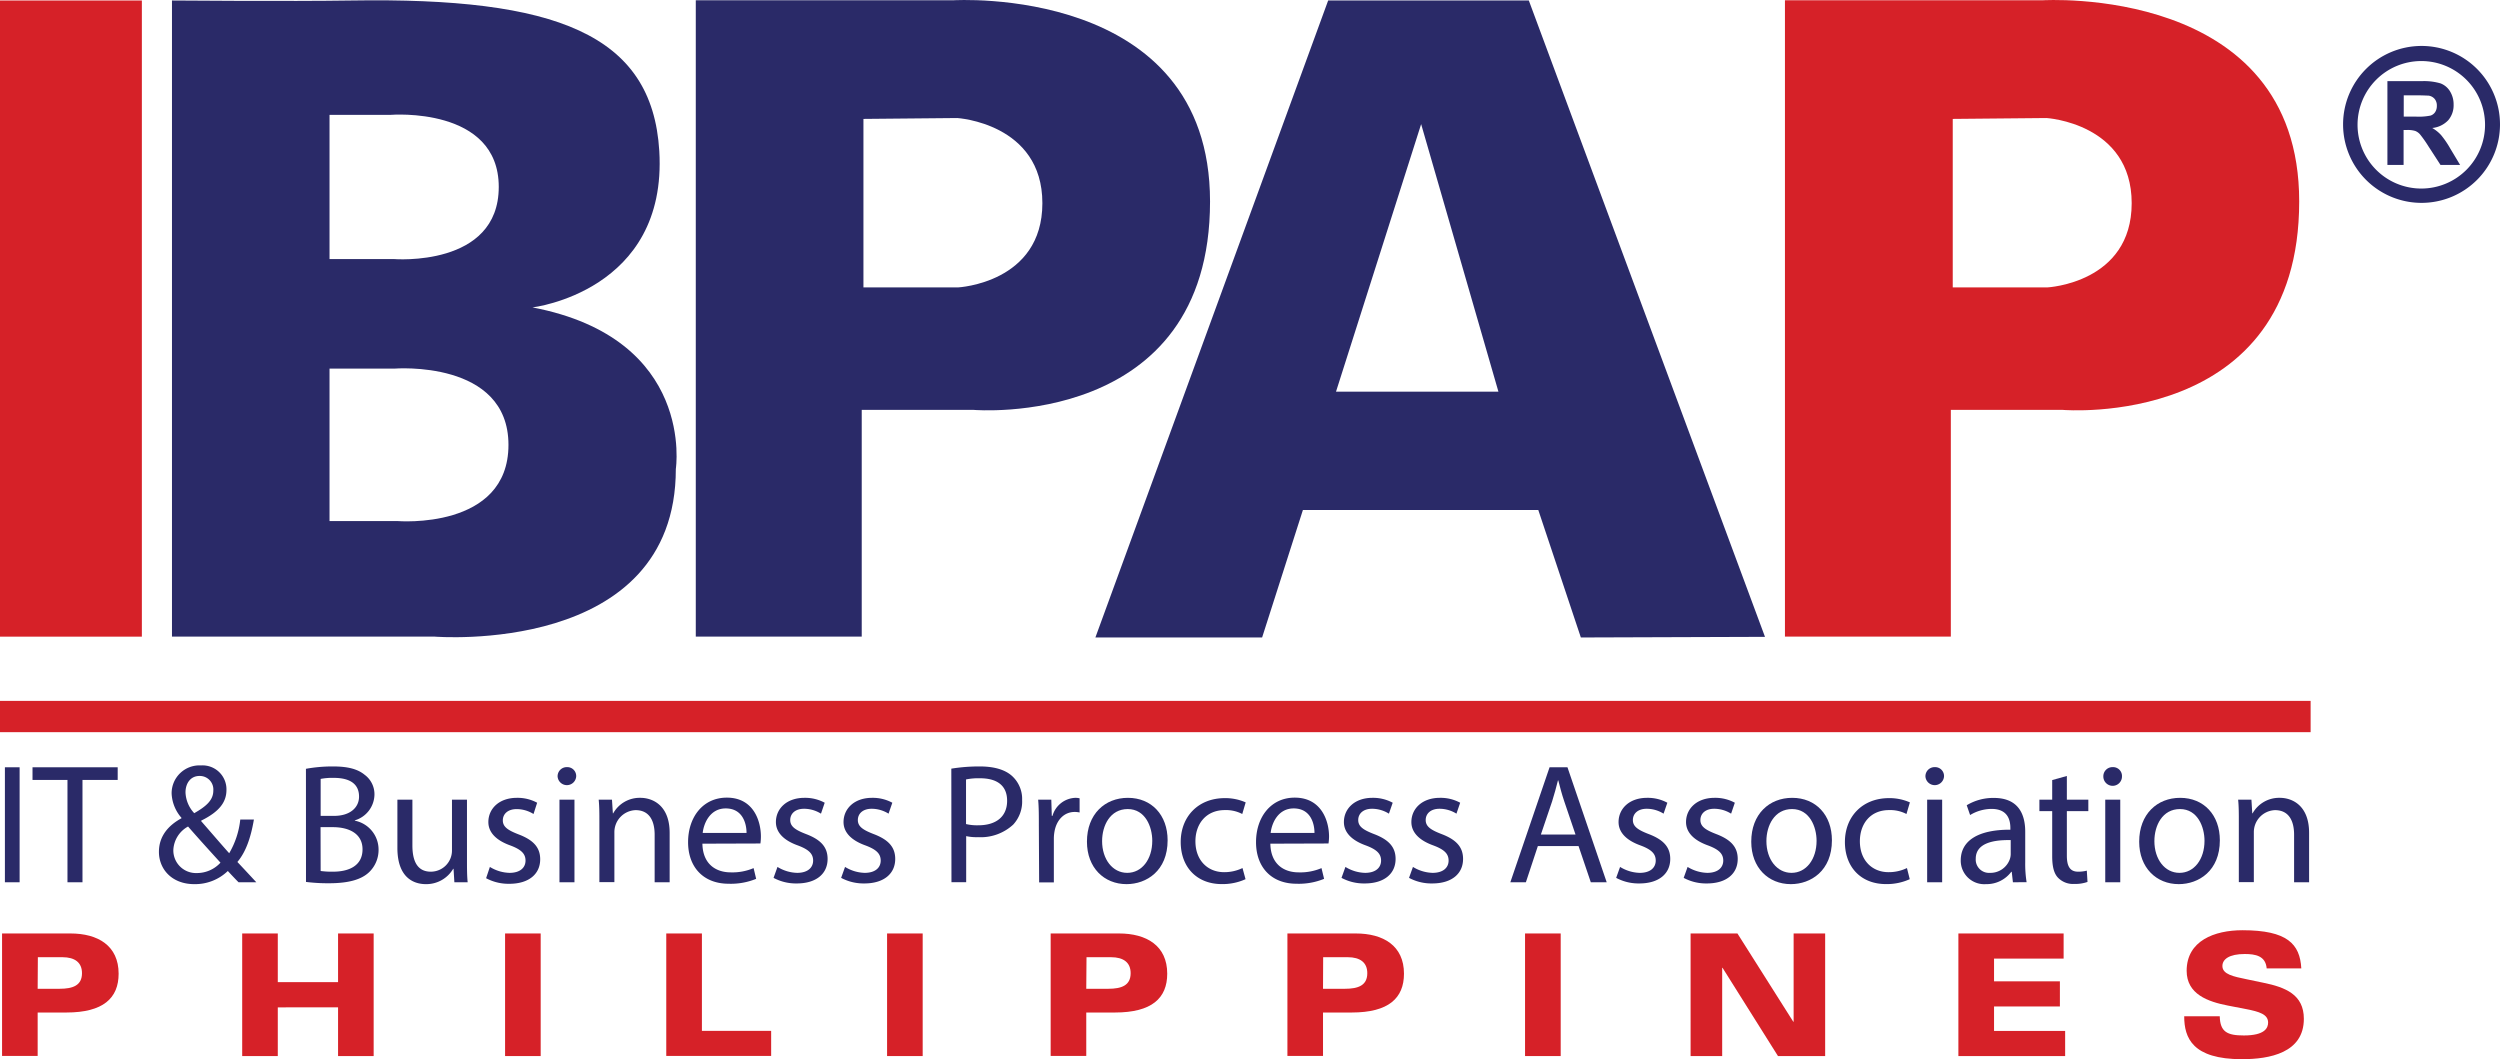 <?xml version="1.0" encoding="UTF-8"?> <svg xmlns="http://www.w3.org/2000/svg" id="Credentials_ang_Certification" data-name="Credentials ang Certification" viewBox="0 0 509.82 216"><path d="M4,156.47v23.45H1V156.47Z" fill="#2a2a68"></path><path d="M13.76,159.05H6.63v-2.58H24v2.58H16.82v20.87H13.76Z" fill="#2a2a68"></path><path d="M48.65,179.92c-.66-.66-1.29-1.33-2.19-2.3a9.61,9.61,0,0,1-6.85,2.68c-4.56,0-7.2-3.06-7.2-6.58,0-3.2,1.91-5.39,4.59-6.85v-.1a8.05,8.05,0,0,1-2-4.91,5.68,5.68,0,0,1,6-5.77,4.88,4.88,0,0,1,5.18,5c0,2.47-1.43,4.42-5.15,6.26v.11c2,2.29,4.21,4.87,5.71,6.54A17.18,17.18,0,0,0,49,167.12h2.78c-.63,3.68-1.63,6.6-3.37,8.66,1.25,1.32,2.47,2.64,3.86,4.14Zm-3.69-4c-1.39-1.53-4-4.38-6.61-7.37a5.75,5.75,0,0,0-3,4.76,4.62,4.62,0,0,0,4.8,4.73A6.52,6.52,0,0,0,45,175.88Zm-7.13-14.3a6.57,6.57,0,0,0,1.78,4.21c2.36-1.35,3.89-2.61,3.89-4.59a2.76,2.76,0,0,0-2.71-3C38.84,158.18,37.83,159.78,37.83,161.58Z" fill="#2a2a68"></path><path d="M62.39,156.78a30.19,30.19,0,0,1,5.53-.48c3,0,5,.52,6.44,1.7a4.92,4.92,0,0,1,2,4.14,5.58,5.58,0,0,1-4,5.15v.07a6,6,0,0,1,4.84,5.88,6.28,6.28,0,0,1-2,4.69c-1.63,1.5-4.27,2.19-8.1,2.19a35.6,35.6,0,0,1-4.7-.27Zm3,9.6h2.75c3.2,0,5.08-1.66,5.08-3.93,0-2.74-2.09-3.82-5.15-3.82a12.6,12.6,0,0,0-2.68.21Zm0,11.24a16.69,16.69,0,0,0,2.54.14c3.13,0,6-1.15,6-4.56,0-3.2-2.75-4.52-6.06-4.52h-2.5Z" fill="#2a2a68"></path><path d="M95.23,175.32c0,1.74,0,3.27.14,4.6H92.66l-.17-2.75h-.07a6.36,6.36,0,0,1-5.57,3.13c-2.64,0-5.81-1.46-5.81-7.38v-9.84H84.1v9.32c0,3.2,1,5.36,3.76,5.36a4.31,4.31,0,0,0,4.31-4.35V163.08h3.06Z" fill="#2a2a68"></path><path d="M99.9,176.79a8,8,0,0,0,4,1.21c2.23,0,3.27-1.11,3.27-2.5s-.87-2.26-3.13-3.1c-3-1.08-4.45-2.75-4.45-4.76,0-2.72,2.19-4.94,5.81-4.94a8.39,8.39,0,0,1,4.14,1L108.8,166a6.52,6.52,0,0,0-3.44-1c-1.81,0-2.82,1-2.82,2.3s1,2,3.2,2.85c2.92,1.11,4.42,2.58,4.42,5.08,0,3-2.3,5-6.3,5a9.66,9.66,0,0,1-4.73-1.14Z" fill="#2a2a68"></path><path d="M117.5,158.35a1.9,1.9,0,0,1-3.79,0,1.86,1.86,0,0,1,1.91-1.91A1.81,1.81,0,0,1,117.5,158.35Zm-3.41,21.57V163.08h3.06v16.84Z" fill="#2a2a68"></path><path d="M122.23,167.64c0-1.74,0-3.17-.14-4.56h2.71l.18,2.78h.07a6.18,6.18,0,0,1,5.56-3.16c2.33,0,5.95,1.39,5.95,7.16v10.06H133.5v-9.71c0-2.71-1-5-3.89-5a4.49,4.49,0,0,0-4.32,4.55v10.13h-3.06Z" fill="#2a2a68"></path><path d="M143.24,172.05c.07,4.14,2.72,5.85,5.78,5.85a11,11,0,0,0,4.66-.87l.52,2.19a13.6,13.6,0,0,1-5.6,1c-5.18,0-8.28-3.41-8.28-8.48s3-9.08,7.9-9.08c5.49,0,6.95,4.83,6.95,7.93a10.68,10.68,0,0,1-.1,1.42Zm9-2.19c0-1.94-.8-5-4.25-5-3.09,0-4.45,2.85-4.69,5Z" fill="#2a2a68"></path><path d="M158.55,176.79a8,8,0,0,0,4,1.21c2.22,0,3.27-1.11,3.27-2.5s-.87-2.26-3.14-3.1c-3-1.08-4.45-2.75-4.45-4.76,0-2.72,2.19-4.94,5.81-4.94a8.36,8.36,0,0,1,4.14,1l-.76,2.23a6.56,6.56,0,0,0-3.45-1c-1.81,0-2.82,1-2.82,2.3s1,2,3.2,2.85c2.93,1.11,4.42,2.58,4.42,5.08,0,3-2.29,5-6.29,5a9.64,9.64,0,0,1-4.73-1.14Z" fill="#2a2a68"></path><path d="M172.33,176.79a8,8,0,0,0,4,1.21c2.23,0,3.27-1.11,3.27-2.5s-.87-2.26-3.13-3.1c-3-1.08-4.45-2.75-4.45-4.76,0-2.72,2.19-4.94,5.81-4.94a8.39,8.39,0,0,1,4.14,1l-.77,2.23a6.52,6.52,0,0,0-3.44-1c-1.81,0-2.82,1-2.82,2.3s1,2,3.2,2.85c2.92,1.11,4.42,2.58,4.42,5.08,0,3-2.3,5-6.3,5a9.69,9.69,0,0,1-4.73-1.14Z" fill="#2a2a68"></path><path d="M194,156.75a35.55,35.55,0,0,1,5.81-.45c3,0,5.18.69,6.57,1.94a6.32,6.32,0,0,1,2.06,4.91,6.92,6.92,0,0,1-1.81,5,9.74,9.74,0,0,1-7.17,2.57,10,10,0,0,1-2.43-.21v9.4h-3Zm3,11.3a9.78,9.78,0,0,0,2.5.25c3.65,0,5.88-1.78,5.88-5s-2.19-4.59-5.53-4.59a12.68,12.68,0,0,0-2.85.24Z" fill="#2a2a68"></path><path d="M211.85,168.33c0-2,0-3.68-.14-5.25h2.68l.1,3.3h.14a5.05,5.05,0,0,1,4.66-3.68,3.3,3.3,0,0,1,.87.1v2.89a4.48,4.48,0,0,0-1-.11c-2.16,0-3.69,1.64-4.11,3.94a8.43,8.43,0,0,0-.14,1.42v9h-3Z" fill="#2a2a68"></path><path d="M238.11,171.36c0,6.23-4.31,8.94-8.38,8.94-4.56,0-8.07-3.34-8.07-8.66,0-5.64,3.69-8.94,8.35-8.94C234.84,162.7,238.11,166.21,238.11,171.36Zm-13.36.17c0,3.69,2.13,6.47,5.12,6.47s5.11-2.75,5.11-6.54c0-2.85-1.42-6.47-5-6.47S224.75,168.33,224.75,171.53Z" fill="#2a2a68"></path><path d="M254,179.29a11.28,11.28,0,0,1-4.84,1c-5.08,0-8.38-3.44-8.38-8.59s3.55-8.94,9-8.94a10.24,10.24,0,0,1,4.25.87l-.7,2.37a7.08,7.08,0,0,0-3.55-.8c-3.86,0-6,2.85-6,6.36,0,3.9,2.51,6.3,5.85,6.3a8.51,8.51,0,0,0,3.75-.84Z" fill="#2a2a68"></path><path d="M259.06,172.05c.07,4.14,2.71,5.85,5.77,5.85a11,11,0,0,0,4.66-.87l.53,2.19a13.63,13.63,0,0,1-5.6,1c-5.19,0-8.28-3.41-8.28-8.48s3-9.08,7.89-9.08c5.5,0,7,4.83,7,7.93a10.33,10.33,0,0,1-.11,1.42Zm9-2.19c0-1.94-.8-5-4.24-5-3.1,0-4.45,2.85-4.7,5Z" fill="#2a2a68"></path><path d="M274.37,176.79a8,8,0,0,0,4,1.21c2.23,0,3.27-1.11,3.27-2.5s-.87-2.26-3.13-3.1c-3-1.08-4.45-2.75-4.45-4.76,0-2.72,2.19-4.94,5.81-4.94a8.39,8.39,0,0,1,4.14,1l-.77,2.23a6.52,6.52,0,0,0-3.44-1c-1.81,0-2.82,1-2.82,2.3s1,2,3.2,2.85c2.92,1.11,4.42,2.58,4.42,5.08,0,3-2.3,5-6.3,5a9.66,9.66,0,0,1-4.73-1.14Z" fill="#2a2a68"></path><path d="M288.14,176.79a8.07,8.07,0,0,0,4,1.21c2.22,0,3.27-1.11,3.27-2.5s-.87-2.26-3.13-3.1c-3-1.08-4.46-2.75-4.46-4.76,0-2.72,2.19-4.94,5.81-4.94a8.36,8.36,0,0,1,4.14,1l-.76,2.23a6.53,6.53,0,0,0-3.45-1c-1.81,0-2.82,1-2.82,2.3s1,2,3.21,2.85c2.92,1.11,4.41,2.58,4.41,5.08,0,3-2.29,5-6.29,5a9.64,9.64,0,0,1-4.73-1.14Z" fill="#2a2a68"></path><path d="M313.61,172.54l-2.44,7.38H308l8-23.45h3.65l8,23.45h-3.24l-2.5-7.38Zm7.68-2.36L319,163.43c-.52-1.53-.87-2.92-1.22-4.28h-.07c-.35,1.39-.73,2.82-1.18,4.24l-2.3,6.79Z" fill="#2a2a68"></path><path d="M330.38,176.79a8,8,0,0,0,4,1.21c2.23,0,3.27-1.11,3.27-2.5s-.87-2.26-3.13-3.1c-3-1.08-4.45-2.75-4.45-4.76,0-2.72,2.19-4.94,5.81-4.94a8.39,8.39,0,0,1,4.14,1l-.77,2.23a6.52,6.52,0,0,0-3.44-1c-1.81,0-2.82,1-2.82,2.3s1,2,3.2,2.85c2.92,1.11,4.42,2.58,4.42,5.08,0,3-2.3,5-6.3,5a9.66,9.66,0,0,1-4.73-1.14Z" fill="#2a2a68"></path><path d="M344.15,176.79a8.07,8.07,0,0,0,4,1.21c2.22,0,3.27-1.11,3.27-2.5s-.87-2.26-3.13-3.1c-3-1.08-4.46-2.75-4.46-4.76,0-2.72,2.2-4.94,5.81-4.94a8.36,8.36,0,0,1,4.14,1l-.76,2.23a6.53,6.53,0,0,0-3.45-1c-1.81,0-2.81,1-2.81,2.3s1,2,3.2,2.85c2.92,1.11,4.41,2.58,4.41,5.08,0,3-2.29,5-6.29,5a9.64,9.64,0,0,1-4.73-1.14Z" fill="#2a2a68"></path><path d="M373.58,171.36c0,6.23-4.31,8.94-8.38,8.94-4.56,0-8.07-3.34-8.07-8.66,0-5.64,3.69-8.94,8.35-8.94C370.31,162.7,373.58,166.21,373.58,171.36Zm-13.36.17c0,3.69,2.13,6.47,5.12,6.47s5.11-2.75,5.11-6.54c0-2.85-1.43-6.47-5-6.47S360.22,168.33,360.22,171.53Z" fill="#2a2a68"></path><path d="M389.45,179.29a11.28,11.28,0,0,1-4.84,1c-5.08,0-8.38-3.44-8.38-8.59s3.55-8.94,9-8.94a10.24,10.24,0,0,1,4.25.87l-.7,2.37a7.08,7.08,0,0,0-3.55-.8c-3.86,0-5.95,2.85-5.95,6.36,0,3.9,2.51,6.3,5.85,6.3a8.51,8.51,0,0,0,3.75-.84Z" fill="#2a2a68"></path><path d="M396.44,158.35a1.9,1.9,0,0,1-3.79,0,1.86,1.86,0,0,1,1.91-1.91A1.81,1.81,0,0,1,396.44,158.35ZM393,179.92V163.08h3.06v16.84Z" fill="#2a2a68"></path><path d="M410.49,179.92l-.24-2.13h-.1A6.26,6.26,0,0,1,405,180.3a4.8,4.8,0,0,1-5.15-4.84c0-4.07,3.62-6.29,10.12-6.26v-.35c0-1.39-.38-3.89-3.82-3.89a8.47,8.47,0,0,0-4.39,1.25l-.69-2a10.49,10.49,0,0,1,5.53-1.49c5.15,0,6.4,3.51,6.4,6.88v6.3a23.65,23.65,0,0,0,.28,4Zm-.45-8.6c-3.34-.07-7.13.53-7.13,3.8A2.71,2.71,0,0,0,405.8,178a4.19,4.19,0,0,0,4.07-2.82,3.3,3.3,0,0,0,.17-1Z" fill="#2a2a68"></path><path d="M421.49,158.24v4.84h4.38v2.33h-4.38v9.08c0,2.09.59,3.27,2.29,3.27a7,7,0,0,0,1.78-.21l.14,2.3a7.6,7.6,0,0,1-2.72.41,4.25,4.25,0,0,1-3.3-1.28c-.87-.91-1.18-2.4-1.18-4.39v-9.18h-2.61v-2.33h2.61v-4Z" fill="#2a2a68"></path><path d="M432.73,158.35a1.9,1.9,0,0,1-3.8,0,1.86,1.86,0,0,1,1.92-1.91A1.81,1.81,0,0,1,432.73,158.35Zm-3.41,21.57V163.08h3.06v16.84Z" fill="#2a2a68"></path><path d="M452.69,171.36c0,6.23-4.31,8.94-8.38,8.94-4.56,0-8.07-3.34-8.07-8.66,0-5.64,3.69-8.94,8.35-8.94C449.42,162.7,452.69,166.21,452.69,171.36Zm-13.35.17c0,3.69,2.12,6.47,5.11,6.47s5.11-2.75,5.11-6.54c0-2.85-1.42-6.47-5-6.47S439.34,168.33,439.34,171.53Z" fill="#2a2a68"></path><path d="M456.56,167.64c0-1.74,0-3.17-.14-4.56h2.71l.17,2.78h.07a6.2,6.2,0,0,1,5.57-3.16c2.33,0,5.95,1.39,5.95,7.16v10.06h-3.06v-9.71c0-2.71-1-5-3.9-5a4.49,4.49,0,0,0-4.31,4.55v10.13h-3.06Z" fill="#2a2a68"></path><path d="M486.86,33.64V16.55h7a11.83,11.83,0,0,1,3.85.46,3.89,3.89,0,0,1,1.93,1.64,5.06,5.06,0,0,1,.72,2.69,4.68,4.68,0,0,1-1.1,3.18A5.18,5.18,0,0,1,496,26.1a7.55,7.55,0,0,1,1.79,1.43,18.93,18.93,0,0,1,1.9,2.78l2,3.33h-4l-2.41-3.72a25.83,25.83,0,0,0-1.76-2.51,2.53,2.53,0,0,0-1-.71,5.27,5.27,0,0,0-1.68-.19h-.68v7.13Zm3.33-9.86h2.47a12.24,12.24,0,0,0,3-.21,1.79,1.79,0,0,0,.94-.72,2.27,2.27,0,0,0,.34-1.29,2.09,2.09,0,0,0-.45-1.39,2,2,0,0,0-1.25-.67c-.27,0-1.09-.06-2.44-.06h-2.61Z" fill="#2a2a68"></path><path d="M.42,190.36H14.36c5.61,0,9.83,2.49,9.83,8.2,0,5-3.15,7.92-10.66,7.92H7.68v8.86H.42Zm7.26,11.28h4.47c2.73,0,4.57-.69,4.57-3.18,0-2.15-1.42-3.26-4-3.26h-5Z" fill="#d62128"></path><path d="M49.39,190.36h7.26v9.93H68.94v-9.93H76.2v25H68.94v-9.93H56.65v9.93H49.39Z" fill="#d62128"></path><path d="M103,190.36h7.26v25H103Z" fill="#d62128"></path><path d="M135.87,190.36h7.27v19.86h14.12v5.12H135.87Z" fill="#d62128"></path><path d="M180.9,190.36h7.26v25H180.9Z" fill="#d62128"></path><path d="M214.26,190.36H228.2c5.61,0,9.83,2.49,9.83,8.2,0,5-3.15,7.92-10.66,7.92h-5.85v8.86h-7.26Zm7.26,11.28H226c2.73,0,4.57-.69,4.57-3.18,0-2.15-1.42-3.26-4-3.26h-5Z" fill="#d62128"></path><path d="M262.54,190.36h13.94c5.61,0,9.83,2.49,9.83,8.2,0,5-3.15,7.92-10.66,7.92H269.8v8.86h-7.26Zm7.26,11.28h4.47c2.73,0,4.56-.69,4.56-3.18,0-2.15-1.42-3.26-4-3.26h-5Z" fill="#d62128"></path><path d="M311,190.36h7.27v25H311Z" fill="#d62128"></path><path d="M344.76,190.36h9.55l11.39,18h.07v-18h6.43v25h-9.62l-11.31-18h-.07v18h-6.44Z" fill="#d62128"></path><path d="M399.37,190.36h21.46v5.12H406.64v4.64h13.43v5.12H406.64v5h14.5v5.12H399.37Z" fill="#d62128"></path><path d="M452.67,207.25c.07,3.18,1.52,3.91,4.91,3.91,4.29,0,4.95-1.53,4.95-2.63,0-1.66-1.73-2.22-4.6-2.77l-3.57-.69c-4.11-.8-8.44-2.32-8.44-7.1,0-6.12,5.67-8.27,11.38-8.27,9.14,0,11.73,2.81,12,7.79h-7.06c-.21-2.56-2.29-2.94-4.47-2.94-3.18,0-4.56,1.07-4.56,2.45,0,1.7,2.28,2.15,4.95,2.7l3.35.7c4.57.93,8.31,2.42,8.31,7.37,0,6.95-7,8.23-12.63,8.23-10.07,0-11.77-4.33-11.77-8.75Z" fill="#d62128"></path><rect y="0.1" width="28.93" height="129.73" fill="#d62128"></rect><path d="M108.59,62.69s27.56-3.24,25.86-31.89C133,6.89,113.25-.55,71.74.1,58.81.3,35.07.1,35.07.1V129.82h53.5s49.25,4.08,49.25-34.18C137.82,95.64,141.89,69.06,108.59,62.69ZM67.2,23.42H79.71s22-1.77,22,14.7S80.3,52.83,80.3,52.83H67.2Zm13.87,82.84H67.2V75.17H80.44s23.25-1.87,23.25,15.55S81.07,106.26,81.07,106.26Z" fill="#2a2a68"></path><path d="M194.33.06H141.89V129.82h33.84V83.59h22.85s48.18,4.07,48.18-42.51C246.76-3.3,194.33.06,194.33.06Zm1.06,58.55H176.08V24.25l19.13-.18s17.36,1.06,17.36,17.36S195.39,58.61,195.39,58.61Z" fill="#2a2a68"></path><path d="M416.46.06H364V129.82h33.83V83.59h22.85s48.19,4.07,48.19-42.51C468.9-3.3,416.46.06,416.46.06Zm1.07,58.55H398.22V24.25l19.13-.18s17.36,1.06,17.36,17.36S417.53,58.61,417.53,58.61Z" fill="#d62128"></path><path d="M311.77.1H270.85L223.38,130h34l8.32-26h48l8.68,26,37.55-.13ZM272.45,79.87l17.36-54.56,15.76,54.56Z" fill="#2a2a68"></path><rect y="142.93" width="471.2" height="6.38" fill="#d62128"></rect><path d="M493.77,9.37a16,16,0,1,0,16.05,16A16,16,0,0,0,493.77,9.37Zm0,29.08a13,13,0,1,1,13-13A13,13,0,0,1,493.77,38.45Z" fill="#2a2a68"></path></svg> 